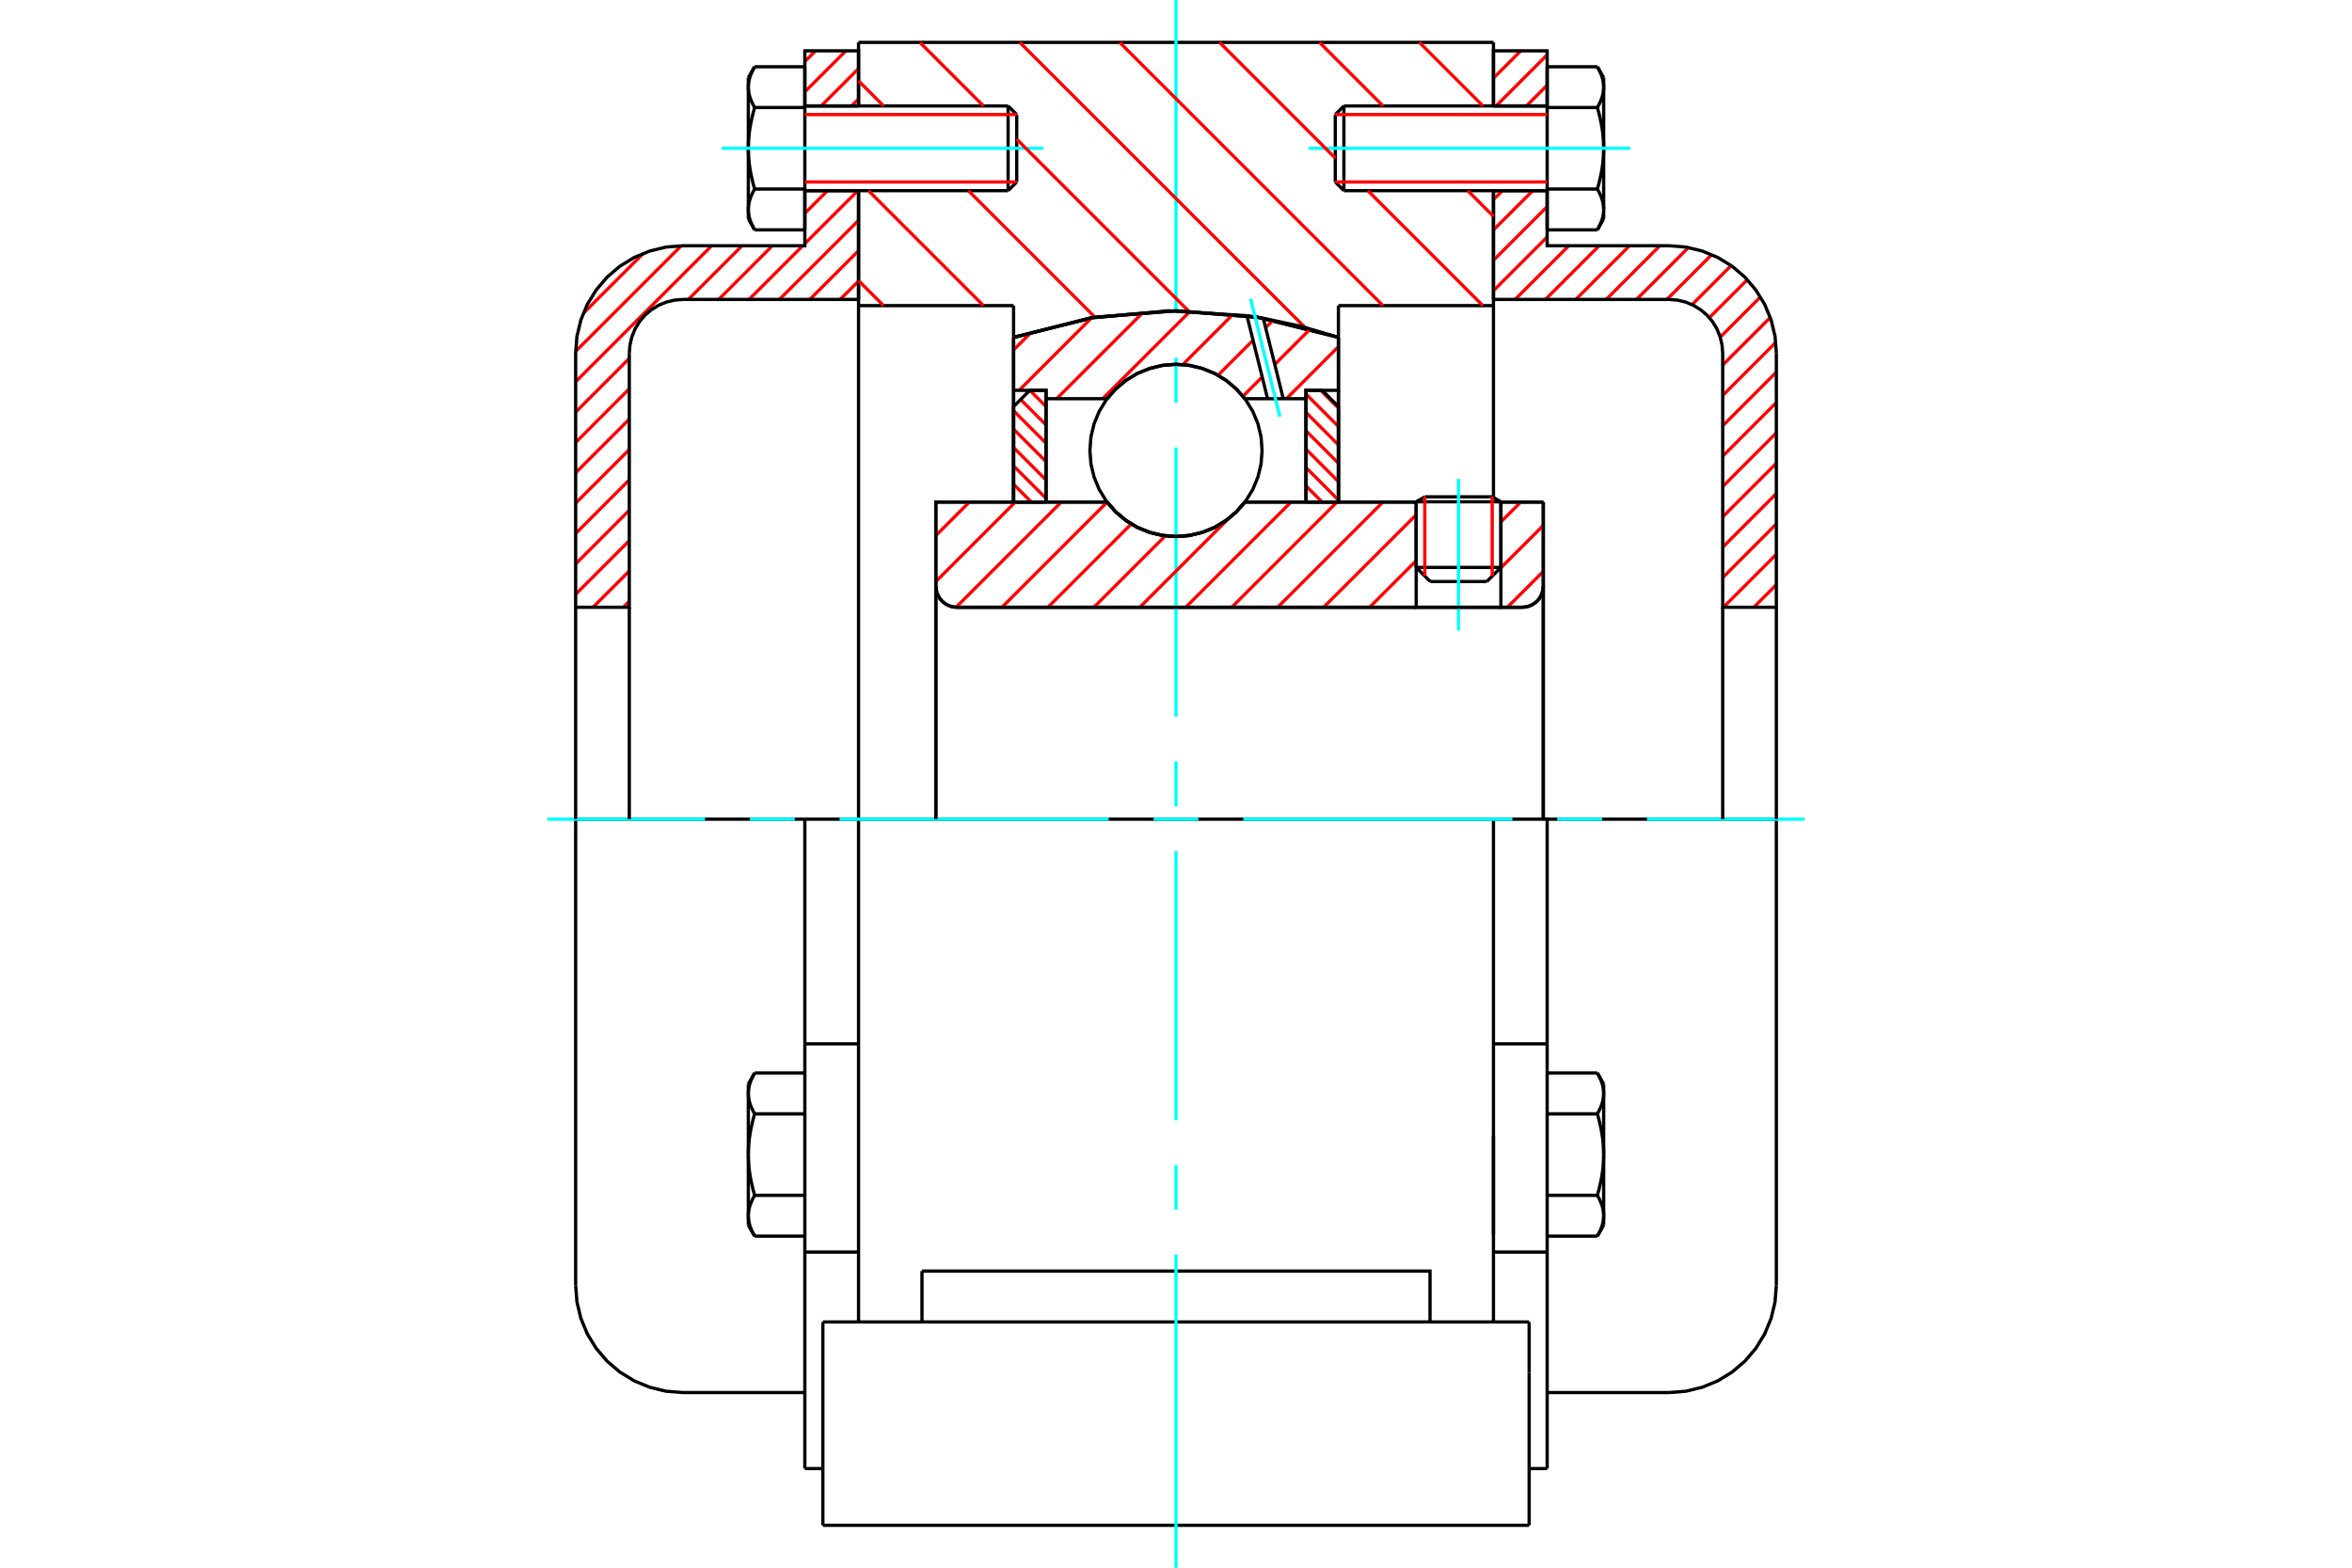 <?xml version="1.0" standalone="no"?>
<!DOCTYPE svg PUBLIC "-//W3C//DTD SVG 1.1//EN"
	"http://www.w3.org/Graphics/SVG/1.1/DTD/svg11.dtd">
<svg xmlns="http://www.w3.org/2000/svg" height="100%" width="100%" viewBox="0 0 36000 24000">
	<rect x="-1800" y="-1200" width="39600" height="26400" style="fill:#FFF"/>
	<g style="fill:none; fill-rule:evenodd" transform="matrix(1 0 0 1 0 0)">
		<g style="fill:none; stroke:#000; stroke-width:50; shape-rendering:geometricPrecision">
			<line x1="22973" y1="7682" x2="21676" y2="7682"/>
			<line x1="21808" y1="7606" x2="22840" y2="7606"/>
			<line x1="21676" y1="8687" x2="22973" y2="8687"/>
			<line x1="22757" y1="8903" x2="21892" y2="8903"/>
			<polyline points="23297,9297 23348,9293 23398,9281 23445,9262 23488,9235 23527,9202 23560,9164 23586,9120 23606,9073 23618,9024 23622,8973"/>
			<line x1="23622" y1="7686" x2="23622" y2="8973"/>
			<line x1="22973" y1="7686" x2="23622" y2="7686"/>
			<line x1="19055" y1="7686" x2="21676" y2="7686"/>
			<polyline points="16945,7686 17080,7839 17236,7970 17410,8075 17599,8151 17797,8198 18000,8214 18203,8198 18401,8151 18590,8075 18764,7970 18920,7839 19055,7686"/>
			<line x1="14324" y1="7686" x2="16945" y2="7686"/>
			<line x1="14324" y1="8973" x2="14324" y2="7686"/>
			<polyline points="14324,8973 14328,9024 14340,9073 14360,9120 14386,9164 14419,9202 14458,9235 14501,9262 14548,9281 14598,9293 14649,9297"/>
			<line x1="23297" y1="9297" x2="14649" y2="9297"/>
			<line x1="23622" y1="8973" x2="23622" y2="12541"/>
			<line x1="14324" y1="8973" x2="14324" y2="12541"/>
			<line x1="21808" y1="7606" x2="21676" y2="7682"/>
			<line x1="22973" y1="7682" x2="22840" y2="7606"/>
			<line x1="22757" y1="8903" x2="22973" y2="8687"/>
			<line x1="21676" y1="8687" x2="21892" y2="8903"/>
			<line x1="21676" y1="7682" x2="21676" y2="8687"/>
			<line x1="22973" y1="8687" x2="22973" y2="7682"/>
			<line x1="22859" y1="12541" x2="13141" y2="12541"/>
			<line x1="22859" y1="4679" x2="20486" y2="4679"/>
			<line x1="22859" y1="2919" x2="22859" y2="4679"/>
			<line x1="22859" y1="649" x2="22859" y2="1622"/>
			<line x1="13141" y1="649" x2="22859" y2="649"/>
			<line x1="13141" y1="1622" x2="13141" y2="649"/>
			<line x1="13141" y1="4679" x2="13141" y2="2919"/>
			<line x1="15514" y1="4679" x2="13141" y2="4679"/>
			<line x1="15514" y1="5165" x2="15514" y2="4679"/>
			<polyline points="20486,5165 19260,4859 18000,4757 16740,4859 15514,5165"/>
			<line x1="20486" y1="4679" x2="20486" y2="5165"/>
			<line x1="15514" y1="7687" x2="15514" y2="5165"/>
			<line x1="13141" y1="12541" x2="13141" y2="4679"/>
			<line x1="20486" y1="5165" x2="20486" y2="7687"/>
			<polyline points="13141,20238 13141,18461 13141,12541"/>
			<line x1="12595" y1="23351" x2="23405" y2="23351"/>
			<line x1="14112" y1="20238" x2="14112" y2="19459"/>
			<line x1="16445" y1="19459" x2="14112" y2="19459"/>
			<line x1="16445" y1="20238" x2="19555" y2="20238"/>
			<line x1="19555" y1="19459" x2="16445" y2="19459"/>
			<polyline points="21888,20238 21888,19459 19555,19459"/>
			<line x1="22859" y1="20238" x2="22859" y2="18461"/>
			<line x1="19555" y1="20238" x2="23405" y2="20238"/>
			<line x1="22859" y1="17395" x2="22859" y2="18898"/>
			<line x1="22859" y1="4679" x2="22859" y2="7617"/>
			<line x1="23405" y1="21016" x2="23405" y2="20238"/>
			<line x1="23405" y1="23351" x2="23405" y2="21016"/>
			<polyline points="12595,23351 12595,21016 12595,20238"/>
			<line x1="22859" y1="18461" x2="22859" y2="12541"/>
			<line x1="12595" y1="20238" x2="16445" y2="20238"/>
			<line x1="12319" y1="15981" x2="13141" y2="15981"/>
			<polyline points="12319,15981 12319,16287 12319,16384 12319,19168 12319,22483"/>
			<polyline points="11454,18612 11454,18621 11454,18629 11455,18638 11455,18646 11456,18655 11457,18663 11458,18672 11459,18680 11460,18689 11462,18697 11463,18706 11465,18715 11467,18723 11469,18732 11471,18740 11474,18749 11476,18758 11479,18767 11482,18775 11485,18784 11488,18793 11492,18802 11495,18811 11499,18820 11503,18829 11507,18838 11511,18848 11515,18857 11520,18866 11524,18876 11529,18885 11534,18895 11540,18904 11545,18914 11551,18924"/>
			<line x1="11454" y1="18757" x2="11454" y2="18612"/>
			<polyline points="11454,17676 11454,17693 11454,17710 11455,17727 11455,17744 11456,17761 11457,17778 11458,17795 11459,17812 11460,17830 11462,17847 11463,17864 11465,17881 11467,17898 11469,17915 11471,17933 11474,17950 11476,17968 11479,17985 11482,18003 11485,18020 11488,18038 11492,18056 11495,18074 11499,18092 11503,18110 11507,18128 11511,18147 11515,18165 11520,18184 11524,18203 11529,18222 11534,18241 11540,18261 11545,18280 11551,18300"/>
			<line x1="11454" y1="18612" x2="11454" y2="17676"/>
			<polyline points="11551,18300 11545,18310 11540,18319 11534,18329 11529,18339 11524,18348 11520,18358 11515,18367 11511,18376 11507,18386 11503,18395 11499,18404 11495,18413 11492,18422 11488,18431 11485,18440 11482,18448 11479,18457 11476,18466 11474,18475 11471,18483 11469,18492 11467,18501 11465,18509 11463,18518 11462,18526 11460,18535 11459,18544 11458,18552 11457,18561 11456,18569 11455,18578 11455,18586 11454,18595 11454,18603 11454,18612"/>
			<polyline points="11454,16739 11454,16748 11454,16757 11455,16765 11455,16774 11456,16782 11457,16791 11458,16799 11459,16808 11460,16816 11462,16825 11463,16834 11465,16842 11467,16851 11469,16859 11471,16868 11474,16877 11476,16885 11479,16894 11482,16903 11485,16912 11488,16921 11492,16930 11495,16939 11499,16948 11503,16957 11507,16966 11511,16975 11515,16984 11520,16994 11524,17003 11529,17013 11534,17022 11540,17032 11545,17042 11551,17052"/>
			<line x1="11454" y1="17676" x2="11454" y2="16739"/>
			<polyline points="11551,17052 11545,17071 11540,17091 11534,17110 11529,17129 11524,17148 11520,17167 11515,17186 11511,17205 11507,17223 11503,17241 11499,17259 11495,17277 11492,17295 11488,17313 11485,17331 11482,17349 11479,17366 11476,17384 11474,17401 11471,17419 11469,17436 11467,17453 11465,17470 11463,17488 11462,17505 11460,17522 11459,17539 11458,17556 11457,17573 11456,17590 11455,17607 11455,17624 11454,17641 11454,17659 11454,17676"/>
			<line x1="11454" y1="16739" x2="11454" y2="16595"/>
			<polyline points="11551,16427 11545,16437 11540,16447 11534,16457 11529,16466 11524,16476 11520,16485 11515,16495 11511,16504 11507,16513 11503,16522 11499,16531 11495,16540 11492,16549 11488,16558 11485,16567 11482,16576 11479,16585 11476,16593 11474,16602 11471,16611 11469,16620 11467,16628 11465,16637 11463,16645 11462,16654 11460,16662 11459,16671 11458,16680 11457,16688 11456,16697 11455,16705 11455,16714 11454,16722 11454,16731 11454,16739"/>
			<line x1="12319" y1="17052" x2="11551" y2="17052"/>
			<line x1="12319" y1="16427" x2="11551" y2="16427"/>
			<line x1="12319" y1="18300" x2="11551" y2="18300"/>
			<line x1="12319" y1="18924" x2="11551" y2="18924"/>
			<line x1="10454" y1="12541" x2="8811" y2="12541"/>
			<line x1="12319" y1="12541" x2="10454" y2="12541"/>
			<line x1="13141" y1="12541" x2="12319" y2="12541"/>
			<line x1="8811" y1="12541" x2="8811" y2="19676"/>
			<line x1="12319" y1="12541" x2="12319" y2="15981"/>
			<line x1="15562" y1="2786" x2="15562" y2="1754"/>
			<line x1="15430" y1="2919" x2="15430" y2="1622"/>
			<polyline points="11551,2894 11545,2904 11540,2914 11534,2924 11529,2933 11524,2943 11520,2952 11515,2962 11511,2971 11507,2980 11503,2989 11499,2998 11495,3007 11492,3016 11488,3025 11485,3034 11482,3043 11479,3052 11476,3061 11474,3069 11471,3078 11469,3087 11467,3095 11465,3104 11463,3112 11462,3121 11460,3130 11459,3138 11458,3147 11457,3155 11456,3164 11455,3172 11455,3181 11454,3189 11454,3198 11454,3207"/>
			<polyline points="11454,2270 11454,2287 11454,2305 11455,2322 11455,2339 11456,2356 11457,2373 11458,2390 11459,2407 11460,2424 11462,2441 11463,2458 11465,2476 11467,2493 11469,2510 11471,2527 11474,2545 11476,2562 11479,2580 11482,2597 11485,2615 11488,2633 11492,2651 11495,2668 11499,2687 11503,2705 11507,2723 11511,2741 11515,2760 11520,2779 11524,2798 11529,2817 11534,2836 11540,2855 11545,2875 11551,2894"/>
			<line x1="11454" y1="3207" x2="11454" y2="2270"/>
			<polyline points="11454,1334 11454,1343 11454,1351 11455,1360 11455,1368 11456,1377 11457,1385 11458,1394 11459,1402 11460,1411 11462,1420 11463,1428 11465,1437 11467,1445 11469,1454 11471,1463 11474,1471 11476,1480 11479,1489 11482,1498 11485,1506 11488,1515 11492,1524 11495,1533 11499,1542 11503,1551 11507,1560 11511,1570 11515,1579 11520,1588 11524,1598 11529,1607 11534,1617 11540,1626 11545,1636 11551,1646"/>
			<line x1="11454" y1="2270" x2="11454" y2="1334"/>
			<polyline points="11551,1646 11545,1666 11540,1685 11534,1705 11529,1724 11524,1743 11520,1762 11515,1781 11511,1799 11507,1818 11503,1836 11499,1854 11495,1872 11492,1890 11488,1908 11485,1926 11482,1943 11479,1961 11476,1978 11474,1996 11471,2013 11469,2030 11467,2048 11465,2065 11463,2082 11462,2099 11460,2116 11459,2133 11458,2151 11457,2168 11456,2185 11455,2202 11455,2219 11454,2236 11454,2253 11454,2270"/>
			<line x1="11454" y1="1334" x2="11454" y2="1189"/>
			<polyline points="11551,1022 11545,1032 11540,1042 11534,1051 11529,1061 11524,1070 11520,1080 11515,1089 11511,1098 11507,1108 11503,1117 11499,1126 11495,1135 11492,1144 11488,1153 11485,1162 11482,1171 11479,1179 11476,1188 11474,1197 11471,1205 11469,1214 11467,1223 11465,1231 11463,1240 11462,1249 11460,1257 11459,1266 11458,1274 11457,1283 11456,1291 11455,1300 11455,1308 11454,1317 11454,1325 11454,1334"/>
			<polyline points="11454,3207 11454,3215 11454,3224 11455,3232 11455,3241 11456,3249 11457,3258 11458,3266 11459,3275 11460,3283 11462,3292 11463,3301 11465,3309 11467,3318 11469,3326 11471,3335 11474,3344 11476,3352 11479,3361 11482,3370 11485,3379 11488,3388 11492,3397 11495,3406 11499,3415 11503,3424 11507,3433 11511,3442 11515,3451 11520,3461 11524,3470 11529,3480 11534,3489 11540,3499 11545,3509 11551,3519"/>
			<line x1="11454" y1="3351" x2="11454" y2="3207"/>
			<line x1="12319" y1="1022" x2="11551" y2="1022"/>
			<line x1="12319" y1="1646" x2="11551" y2="1646"/>
			<line x1="12319" y1="1646" x2="12319" y2="1022"/>
			<line x1="12319" y1="2894" x2="11551" y2="2894"/>
			<line x1="12319" y1="2894" x2="12319" y2="1646"/>
			<line x1="12319" y1="3519" x2="11551" y2="3519"/>
			<line x1="12319" y1="3519" x2="12319" y2="2894"/>
			<line x1="12319" y1="19168" x2="13141" y2="19168"/>
			<line x1="12319" y1="22483" x2="12595" y2="22483"/>
			<line x1="11454" y1="18757" x2="11551" y2="18924"/>
			<line x1="11551" y1="16427" x2="11454" y2="16595"/>
			<polyline points="8811,19676 8831,19933 8891,20183 8990,20422 9125,20642 9292,20838 9488,21005 9708,21140 9946,21238 10197,21299 10454,21319 12319,21319"/>
			<line x1="15430" y1="2919" x2="15562" y2="2786"/>
			<line x1="15562" y1="1754" x2="15430" y2="1622"/>
			<line x1="12319" y1="2919" x2="15430" y2="2919"/>
			<line x1="15430" y1="1622" x2="12319" y2="1622"/>
			<line x1="11551" y1="1022" x2="11454" y2="1189"/>
			<line x1="11454" y1="3351" x2="11551" y2="3519"/>
			<line x1="22859" y1="15981" x2="23681" y2="15981"/>
			<line x1="23681" y1="16287" x2="23681" y2="15981"/>
			<line x1="23681" y1="16384" x2="23681" y2="16287"/>
			<line x1="23681" y1="19168" x2="23681" y2="16384"/>
			<polyline points="23681,15981 23681,12541 22859,12541"/>
			<line x1="23681" y1="22483" x2="23681" y2="19168"/>
			<polyline points="24546,16739 24546,16731 24546,16722 24545,16714 24545,16705 24544,16697 24543,16688 24542,16680 24541,16671 24540,16662 24538,16654 24537,16645 24535,16637 24533,16628 24531,16620 24529,16611 24526,16602 24524,16593 24521,16585 24518,16576 24515,16567 24512,16558 24508,16549 24505,16540 24501,16531 24497,16522 24493,16513 24489,16504 24485,16495 24480,16485 24476,16476 24471,16466 24466,16457 24460,16447 24455,16437 24449,16427"/>
			<line x1="24546" y1="16595" x2="24546" y2="16739"/>
			<polyline points="24546,17676 24546,17659 24546,17641 24545,17624 24545,17607 24544,17590 24543,17573 24542,17556 24541,17539 24540,17522 24538,17505 24537,17488 24535,17470 24533,17453 24531,17436 24529,17419 24526,17401 24524,17384 24521,17366 24518,17349 24515,17331 24512,17313 24508,17295 24505,17277 24501,17259 24497,17241 24493,17223 24489,17205 24485,17186 24480,17167 24476,17148 24471,17129 24466,17110 24460,17091 24455,17071 24449,17052"/>
			<line x1="24546" y1="16739" x2="24546" y2="17676"/>
			<polyline points="24449,17052 24455,17042 24460,17032 24466,17022 24471,17013 24476,17003 24480,16994 24485,16984 24489,16975 24493,16966 24497,16957 24501,16948 24505,16939 24508,16930 24512,16921 24515,16912 24518,16903 24521,16894 24524,16885 24526,16877 24529,16868 24531,16859 24533,16851 24535,16842 24537,16834 24538,16825 24540,16816 24541,16808 24542,16799 24543,16791 24544,16782 24545,16774 24545,16765 24546,16757 24546,16748 24546,16739"/>
			<polyline points="24546,18612 24546,18603 24546,18595 24545,18586 24545,18578 24544,18569 24543,18561 24542,18552 24541,18544 24540,18535 24538,18526 24537,18518 24535,18509 24533,18501 24531,18492 24529,18483 24526,18475 24524,18466 24521,18457 24518,18448 24515,18440 24512,18431 24508,18422 24505,18413 24501,18404 24497,18395 24493,18386 24489,18376 24485,18367 24480,18358 24476,18348 24471,18339 24466,18329 24460,18319 24455,18310 24449,18300"/>
			<line x1="24546" y1="17676" x2="24546" y2="18612"/>
			<polyline points="24449,18300 24455,18280 24460,18261 24466,18241 24471,18222 24476,18203 24480,18184 24485,18165 24489,18147 24493,18128 24497,18110 24501,18092 24505,18074 24508,18056 24512,18038 24515,18020 24518,18003 24521,17985 24524,17968 24526,17950 24529,17933 24531,17915 24533,17898 24535,17881 24537,17864 24538,17847 24540,17830 24541,17812 24542,17795 24543,17778 24544,17761 24545,17744 24545,17727 24546,17710 24546,17693 24546,17676"/>
			<line x1="24546" y1="18612" x2="24546" y2="18757"/>
			<polyline points="24449,18924 24455,18914 24460,18904 24466,18895 24471,18885 24476,18876 24480,18866 24485,18857 24489,18848 24493,18838 24497,18829 24501,18820 24505,18811 24508,18802 24512,18793 24515,18784 24518,18775 24521,18767 24524,18758 24526,18749 24529,18740 24531,18732 24533,18723 24535,18715 24537,18706 24538,18697 24540,18689 24541,18680 24542,18672 24543,18663 24544,18655 24545,18646 24545,18638 24546,18629 24546,18621 24546,18612"/>
			<line x1="23681" y1="18924" x2="24449" y2="18924"/>
			<line x1="23681" y1="18300" x2="24449" y2="18300"/>
			<line x1="23681" y1="17052" x2="24449" y2="17052"/>
			<line x1="23681" y1="16427" x2="24449" y2="16427"/>
			<polyline points="27189,12541 25546,12541 23681,12541"/>
			<line x1="27189" y1="19676" x2="27189" y2="12541"/>
			<line x1="20438" y1="1754" x2="20438" y2="2786"/>
			<line x1="20570" y1="1622" x2="20570" y2="2919"/>
			<polyline points="24546,1334 24546,1325 24546,1317 24545,1308 24545,1300 24544,1291 24543,1283 24542,1274 24541,1266 24540,1257 24538,1249 24537,1240 24535,1231 24533,1223 24531,1214 24529,1205 24526,1197 24524,1188 24521,1179 24518,1171 24515,1162 24512,1153 24508,1144 24505,1135 24501,1126 24497,1117 24493,1108 24489,1098 24485,1089 24480,1080 24476,1070 24471,1061 24466,1051 24460,1042 24455,1032 24449,1022"/>
			<line x1="24546" y1="1189" x2="24546" y2="1334"/>
			<polyline points="24449,3519 24455,3509 24460,3499 24466,3489 24471,3480 24476,3470 24480,3461 24485,3451 24489,3442 24493,3433 24497,3424 24501,3415 24505,3406 24508,3397 24512,3388 24515,3379 24518,3370 24521,3361 24524,3352 24526,3344 24529,3335 24531,3326 24533,3318 24535,3309 24537,3301 24538,3292 24540,3283 24541,3275 24542,3266 24543,3258 24544,3249 24545,3241 24545,3232 24546,3224 24546,3215 24546,3207 24546,3351"/>
			<polyline points="24546,2270 24546,2253 24546,2236 24545,2219 24545,2202 24544,2185 24543,2168 24542,2151 24541,2133 24540,2116 24538,2099 24537,2082 24535,2065 24533,2048 24531,2030 24529,2013 24526,1996 24524,1978 24521,1961 24518,1943 24515,1926 24512,1908 24508,1890 24505,1872 24501,1854 24497,1836 24493,1818 24489,1799 24485,1781 24480,1762 24476,1743 24471,1724 24466,1705 24460,1685 24455,1666 24449,1646"/>
			<line x1="24546" y1="1334" x2="24546" y2="2270"/>
			<polyline points="24449,1646 24455,1636 24460,1626 24466,1617 24471,1607 24476,1598 24480,1588 24485,1579 24489,1570 24493,1560 24497,1551 24501,1542 24505,1533 24508,1524 24512,1515 24515,1506 24518,1498 24521,1489 24524,1480 24526,1471 24529,1463 24531,1454 24533,1445 24535,1437 24537,1428 24538,1420 24540,1411 24541,1402 24542,1394 24543,1385 24544,1377 24545,1368 24545,1360 24546,1351 24546,1343 24546,1334"/>
			<polyline points="24546,3207 24546,3198 24546,3189 24545,3181 24545,3172 24544,3164 24543,3155 24542,3147 24541,3138 24540,3130 24538,3121 24537,3112 24535,3104 24533,3095 24531,3087 24529,3078 24526,3069 24524,3061 24521,3052 24518,3043 24515,3034 24512,3025 24508,3016 24505,3007 24501,2998 24497,2989 24493,2980 24489,2971 24485,2962 24480,2952 24476,2943 24471,2933 24466,2924 24460,2914 24455,2904 24449,2894"/>
			<line x1="24546" y1="2270" x2="24546" y2="3207"/>
			<polyline points="24449,2894 24455,2875 24460,2855 24466,2836 24471,2817 24476,2798 24480,2779 24485,2760 24489,2741 24493,2723 24497,2705 24501,2687 24505,2668 24508,2651 24512,2633 24515,2615 24518,2597 24521,2580 24524,2562 24526,2545 24529,2527 24531,2510 24533,2493 24535,2476 24537,2458 24538,2441 24540,2424 24541,2407 24542,2390 24543,2373 24544,2356 24545,2339 24545,2322 24546,2305 24546,2287 24546,2270"/>
			<line x1="23681" y1="1646" x2="24449" y2="1646"/>
			<polyline points="23681,1646 23681,2894 24449,2894"/>
			<line x1="23681" y1="1022" x2="24449" y2="1022"/>
			<line x1="23681" y1="1022" x2="23681" y2="1646"/>
			<line x1="23681" y1="3519" x2="24449" y2="3519"/>
			<line x1="23681" y1="2894" x2="23681" y2="3519"/>
			<line x1="22859" y1="19168" x2="23681" y2="19168"/>
			<line x1="23405" y1="22483" x2="23681" y2="22483"/>
			<line x1="24546" y1="16595" x2="24449" y2="16427"/>
			<line x1="24449" y1="18924" x2="24546" y2="18757"/>
			<polyline points="25546,21319 25803,21299 26054,21238 26292,21140 26512,21005 26708,20838 26875,20642 27010,20422 27109,20183 27169,19933 27189,19676"/>
			<line x1="23681" y1="21319" x2="25546" y2="21319"/>
			<line x1="20570" y1="1622" x2="20438" y2="1754"/>
			<line x1="20438" y1="2786" x2="20570" y2="2919"/>
			<line x1="23681" y1="1622" x2="20570" y2="1622"/>
			<line x1="20570" y1="2919" x2="23681" y2="2919"/>
			<line x1="24546" y1="1189" x2="24449" y2="1022"/>
			<line x1="24449" y1="3519" x2="24546" y2="3351"/>
		</g>
		<g style="fill:none; stroke:#0FF; stroke-width:50; shape-rendering:geometricPrecision">
			<line x1="22324" y1="9652" x2="22324" y2="7332"/>
			<line x1="18000" y1="24000" x2="18000" y2="19208"/>
			<line x1="18000" y1="18522" x2="18000" y2="17835"/>
			<line x1="18000" y1="17149" x2="18000" y2="13030"/>
			<line x1="18000" y1="12343" x2="18000" y2="11657"/>
			<line x1="18000" y1="10970" x2="18000" y2="6851"/>
			<line x1="18000" y1="6165" x2="18000" y2="5478"/>
			<line x1="18000" y1="4792" x2="18000" y2="0"/>
			<line x1="8378" y1="12541" x2="10792" y2="12541"/>
			<line x1="11478" y1="12541" x2="12165" y2="12541"/>
			<line x1="12851" y1="12541" x2="16970" y2="12541"/>
			<line x1="17657" y1="12541" x2="18343" y2="12541"/>
			<line x1="19030" y1="12541" x2="23149" y2="12541"/>
			<line x1="23835" y1="12541" x2="24522" y2="12541"/>
			<line x1="25208" y1="12541" x2="27622" y2="12541"/>
			<line x1="11043" y1="2270" x2="15973" y2="2270"/>
			<line x1="20027" y1="2270" x2="24957" y2="2270"/>
		</g>
		<g style="fill:none; stroke:#F00; stroke-width:50; shape-rendering:geometricPrecision">
			<line x1="27189" y1="8951" x2="26843" y2="9297"/>
			<line x1="27189" y1="8486" x2="26378" y2="9297"/>
			<line x1="27189" y1="8021" x2="26368" y2="8843"/>
			<line x1="27189" y1="7556" x2="26368" y2="8378"/>
			<line x1="27189" y1="7092" x2="26368" y2="7913"/>
			<line x1="27189" y1="6627" x2="26368" y2="7449"/>
			<line x1="27189" y1="6162" x2="26368" y2="6984"/>
			<line x1="27189" y1="5697" x2="26368" y2="6519"/>
			<line x1="27180" y1="5242" x2="26368" y2="6054"/>
			<line x1="27096" y1="4861" x2="26368" y2="5589"/>
			<line x1="26946" y1="4546" x2="26330" y2="5162"/>
			<line x1="26745" y1="4282" x2="26163" y2="4864"/>
			<line x1="26497" y1="4066" x2="25899" y2="4664"/>
			<line x1="26199" y1="3899" x2="25514" y2="4584"/>
			<line x1="25843" y1="3790" x2="25049" y2="4584"/>
			<line x1="25406" y1="3762" x2="24585" y2="4584"/>
			<line x1="24941" y1="3762" x2="24120" y2="4584"/>
			<line x1="24477" y1="3762" x2="23655" y2="4584"/>
			<line x1="24012" y1="3762" x2="23190" y2="4584"/>
			<line x1="23681" y1="3628" x2="22859" y2="4450"/>
			<line x1="23681" y1="3163" x2="22859" y2="3985"/>
			<line x1="23461" y1="2919" x2="22859" y2="3520"/>
			<line x1="22996" y1="2919" x2="22859" y2="3055"/>
			<line x1="23681" y1="1304" x2="23364" y2="1622"/>
			<line x1="23681" y1="839" x2="22899" y2="1622"/>
			<line x1="23277" y1="778" x2="22859" y2="1196"/>
		</g>
		<g style="fill:none; stroke:#000; stroke-width:50; shape-rendering:geometricPrecision">
			<line x1="22859" y1="4584" x2="22859" y2="2919"/>
			<line x1="22859" y1="1622" x2="23681" y2="1622"/>
			<line x1="23681" y1="2919" x2="22859" y2="2919"/>
			<polyline points="22859,1622 22859,778 23681,778 23681,1622"/>
			<polyline points="23681,2919 23681,3762 25546,3762"/>
			<polyline points="27189,5405 27169,5148 27109,4898 27010,4659 26875,4440 26708,4243 26512,4076 26292,3941 26054,3843 25803,3782 25546,3762"/>
			<polyline points="27189,5405 27189,9297 26368,9297 26368,5405 26357,5277 26327,5152 26278,5032 26211,4922 26127,4824 26029,4741 25919,4673 25800,4624 25674,4594 25546,4584 22859,4584"/>
			<line x1="27189" y1="12541" x2="27189" y2="9297"/>
			<line x1="26368" y1="9297" x2="26368" y2="12541"/>
		</g>
		<g style="fill:none; stroke:#F00; stroke-width:50; shape-rendering:geometricPrecision">
			<line x1="9632" y1="9205" x2="9541" y2="9297"/>
			<line x1="9632" y1="8741" x2="9076" y2="9297"/>
			<line x1="9632" y1="8276" x2="8811" y2="9098"/>
			<line x1="13141" y1="4303" x2="12860" y2="4584"/>
			<line x1="9632" y1="7811" x2="8811" y2="8633"/>
			<line x1="13141" y1="3838" x2="12395" y2="4584"/>
			<line x1="9632" y1="7346" x2="8811" y2="8168"/>
			<line x1="13141" y1="3373" x2="11930" y2="4584"/>
			<line x1="9632" y1="6882" x2="8811" y2="7703"/>
			<line x1="13130" y1="2919" x2="12319" y2="3730"/>
			<line x1="12287" y1="3762" x2="11465" y2="4584"/>
			<line x1="9632" y1="6417" x2="8811" y2="7238"/>
			<line x1="12666" y1="2919" x2="12319" y2="3266"/>
			<line x1="11822" y1="3762" x2="11001" y2="4584"/>
			<line x1="9632" y1="5952" x2="8811" y2="6774"/>
			<line x1="11358" y1="3762" x2="10536" y2="4584"/>
			<line x1="9632" y1="5487" x2="8811" y2="6309"/>
			<line x1="13141" y1="1514" x2="13033" y2="1622"/>
			<line x1="10893" y1="3762" x2="8811" y2="5844"/>
			<line x1="13141" y1="1050" x2="12569" y2="1622"/>
			<line x1="10427" y1="3763" x2="8812" y2="5378"/>
			<line x1="12947" y1="778" x2="12319" y2="1406"/>
			<line x1="9847" y1="3879" x2="8927" y2="4798"/>
			<line x1="12482" y1="778" x2="12319" y2="942"/>
		</g>
		<g style="fill:none; stroke:#000; stroke-width:50; shape-rendering:geometricPrecision">
			<line x1="13141" y1="4584" x2="13141" y2="2919"/>
			<line x1="13141" y1="1622" x2="12319" y2="1622"/>
			<line x1="12319" y1="2919" x2="13141" y2="2919"/>
			<polyline points="13141,1622 13141,778 12319,778 12319,1622"/>
			<polyline points="12319,2919 12319,3762 10454,3762 10197,3782 9946,3843 9708,3941 9488,4076 9292,4243 9125,4440 8990,4659 8891,4898 8831,5148 8811,5405 8811,9297 9632,9297 9632,5405"/>
			<polyline points="10454,4584 10326,4594 10200,4624 10081,4673 9971,4741 9873,4824 9789,4922 9722,5032 9673,5152 9643,5277 9632,5405"/>
			<line x1="10454" y1="4584" x2="13141" y2="4584"/>
			<line x1="8811" y1="12541" x2="8811" y2="9297"/>
			<line x1="9632" y1="9297" x2="9632" y2="12541"/>
		</g>
		<g style="fill:none; stroke:#F00; stroke-width:50; shape-rendering:geometricPrecision">
			<line x1="21725" y1="649" x2="22698" y2="1622"/>
			<line x1="20196" y1="649" x2="21169" y2="1622"/>
			<line x1="22466" y1="2919" x2="22859" y2="3312"/>
			<line x1="18667" y1="649" x2="20438" y2="2420"/>
			<line x1="20937" y1="2919" x2="22697" y2="4679"/>
			<line x1="17138" y1="649" x2="21168" y2="4679"/>
			<line x1="15609" y1="649" x2="19973" y2="5012"/>
			<line x1="14080" y1="649" x2="15053" y2="1622"/>
			<line x1="15562" y1="2131" x2="18193" y2="4762"/>
			<line x1="13141" y1="1238" x2="13524" y2="1622"/>
			<line x1="14822" y1="2919" x2="16762" y2="4859"/>
			<line x1="13293" y1="2919" x2="15053" y2="4679"/>
			<line x1="15514" y1="5140" x2="15532" y2="5158"/>
			<line x1="13141" y1="4296" x2="13524" y2="4679"/>
		</g>
		<g style="fill:none; stroke:#000; stroke-width:50; shape-rendering:geometricPrecision">
			<polyline points="20486,5165 19260,4859 18000,4757 16740,4859 15514,5165"/>
		</g>
		<g style="fill:none; stroke:#F00; stroke-width:50; shape-rendering:geometricPrecision">
			<line x1="22840" y1="7606" x2="22840" y2="8819"/>
			<line x1="21808" y1="8819" x2="21808" y2="7606"/>
			<line x1="15514" y1="7414" x2="15786" y2="7686"/>
			<line x1="15514" y1="7133" x2="16011" y2="7630"/>
			<line x1="15514" y1="6851" x2="16011" y2="7349"/>
			<line x1="15514" y1="6570" x2="16011" y2="7067"/>
			<line x1="15514" y1="6289" x2="16011" y2="6786"/>
			<line x1="15622" y1="6116" x2="16011" y2="6505"/>
			<line x1="15763" y1="5976" x2="16011" y2="6224"/>
		</g>
		<g style="fill:none; stroke:#000; stroke-width:50; shape-rendering:geometricPrecision">
			<polyline points="16011,7686 16011,5976 15762,5976 15514,6224 15514,7686 16011,7686"/>
		</g>
		<g style="fill:none; stroke:#F00; stroke-width:50; shape-rendering:geometricPrecision">
			<line x1="20214" y1="5976" x2="20486" y2="6248"/>
			<line x1="19989" y1="6032" x2="20486" y2="6529"/>
			<line x1="19989" y1="6313" x2="20486" y2="6811"/>
			<line x1="19989" y1="6595" x2="20486" y2="7092"/>
			<line x1="19989" y1="6876" x2="20486" y2="7373"/>
			<line x1="19989" y1="7157" x2="20486" y2="7655"/>
			<line x1="19989" y1="7439" x2="20237" y2="7686"/>
		</g>
		<g style="fill:none; stroke:#000; stroke-width:50; shape-rendering:geometricPrecision">
			<polyline points="19989,7686 19989,5976 20238,5976 20486,6224 20486,7686 19989,7686"/>
			<polyline points="19318,6895 19302,6689 19254,6488 19175,6297 19067,6121 18932,5963 18775,5829 18599,5721 18407,5642 18206,5593 18000,5577 17794,5593 17593,5642 17401,5721 17225,5829 17068,5963 16933,6121 16825,6297 16746,6488 16698,6689 16682,6895 16698,7102 16746,7303 16825,7494 16933,7670 17068,7828 17225,7962 17401,8070 17593,8149 17794,8198 18000,8214 18206,8198 18407,8149 18599,8070 18775,7962 18932,7828 19067,7670 19175,7494 19254,7303 19302,7102 19318,6895"/>
		</g>
		<g style="fill:none; stroke:#F00; stroke-width:50; shape-rendering:geometricPrecision">
			<line x1="20486" y1="5308" x2="19690" y2="6104"/>
			<line x1="20056" y1="5035" x2="19512" y2="5579"/>
			<line x1="19319" y1="5772" x2="19024" y2="6067"/>
			<line x1="19487" y1="4901" x2="19372" y2="5016"/>
			<line x1="19179" y1="5209" x2="18643" y2="5745"/>
			<line x1="18875" y1="4810" x2="18103" y2="5582"/>
			<line x1="18219" y1="4762" x2="16877" y2="6104"/>
			<line x1="17502" y1="4776" x2="16173" y2="6104"/>
			<line x1="16708" y1="4866" x2="15599" y2="5976"/>
			<line x1="15792" y1="5079" x2="15514" y2="5358"/>
		</g>
		<g style="fill:none; stroke:#000; stroke-width:50; shape-rendering:geometricPrecision">
			<polyline points="15514,7686 15514,5976 15514,5165"/>
			<polyline points="19086,4833 17883,4758 16682,4869 15514,5165"/>
			<polyline points="19336,4872 19211,4852 19086,4833"/>
			<polyline points="20486,5165 19917,4997 19336,4872"/>
			<polyline points="20486,5165 20486,5976 19989,5976 19989,6104 19989,7686"/>
			<polyline points="19989,6104 19642,6104 19402,6104 19055,6104 18920,5952 18764,5821 18590,5716 18401,5640 18203,5593 18000,5577 17797,5593 17599,5640 17410,5716 17236,5821 17080,5952 16945,6104 16011,6104 16011,7686"/>
			<polyline points="16011,6104 16011,5976 15514,5976"/>
			<line x1="20486" y1="5976" x2="20486" y2="7686"/>
		</g>
		<g style="fill:none; stroke:#0FF; stroke-width:50; shape-rendering:geometricPrecision">
			<line x1="19590" y1="6380" x2="19142" y2="4576"/>
		</g>
		<g style="fill:none; stroke:#000; stroke-width:50; shape-rendering:geometricPrecision">
			<line x1="19402" y1="6104" x2="19086" y2="4833"/>
			<line x1="19642" y1="6104" x2="19336" y2="4872"/>
		</g>
		<g style="fill:none; stroke:#F00; stroke-width:50; shape-rendering:geometricPrecision">
			<line x1="23622" y1="8748" x2="23072" y2="9297"/>
			<line x1="23622" y1="8045" x2="22973" y2="8693"/>
			<line x1="23277" y1="7686" x2="22973" y2="7990"/>
			<line x1="21676" y1="9287" x2="21666" y2="9297"/>
			<line x1="21676" y1="8584" x2="20963" y2="9297"/>
			<line x1="21676" y1="7881" x2="20259" y2="9297"/>
			<line x1="21167" y1="7686" x2="19556" y2="9297"/>
			<line x1="20464" y1="7686" x2="18853" y2="9297"/>
			<line x1="19760" y1="7686" x2="18149" y2="9297"/>
			<line x1="19057" y1="7686" x2="19047" y2="7696"/>
			<line x1="18802" y1="7941" x2="17446" y2="9297"/>
			<line x1="17837" y1="8203" x2="16743" y2="9297"/>
			<line x1="17315" y1="8022" x2="16040" y2="9297"/>
			<line x1="16946" y1="7687" x2="15336" y2="9297"/>
			<line x1="16244" y1="7686" x2="14633" y2="9297"/>
			<line x1="15541" y1="7686" x2="14324" y2="8903"/>
			<line x1="14837" y1="7686" x2="14324" y2="8199"/>
		</g>
		<g style="fill:none; stroke:#000; stroke-width:50; shape-rendering:geometricPrecision">
			<line x1="23622" y1="12541" x2="23622" y2="7686"/>
			<polyline points="23297,9297 23348,9293 23398,9281 23445,9262 23488,9235 23527,9202 23560,9164 23586,9120 23606,9073 23618,9024 23622,8973"/>
			<polyline points="23297,9297 22973,9297 22973,7686"/>
			<polyline points="22973,9297 21676,9297 21676,7686"/>
			<line x1="21676" y1="9297" x2="14649" y2="9297"/>
			<polyline points="14324,8973 14328,9024 14340,9073 14360,9120 14386,9164 14419,9202 14458,9235 14501,9262 14548,9281 14598,9293 14649,9297"/>
			<polyline points="14324,8973 14324,7686 14822,7686 16945,7686 17080,7839 17236,7970 17410,8075 17599,8151 17797,8198 18000,8214 18203,8198 18401,8151 18590,8075 18764,7970 18920,7839 19055,7686 21676,7686"/>
			<line x1="22973" y1="7686" x2="23622" y2="7686"/>
			<line x1="14324" y1="12541" x2="14324" y2="8973"/>
		</g>
		<g style="fill:none; stroke:#F00; stroke-width:50; shape-rendering:geometricPrecision">
			<line x1="23681" y1="1754" x2="20438" y2="1754"/>
			<line x1="20438" y1="2786" x2="23681" y2="2786"/>
		</g>
		<g style="fill:none; stroke:#F00; stroke-width:50; shape-rendering:geometricPrecision">
			<line x1="12319" y1="1754" x2="15562" y2="1754"/>
			<line x1="15562" y1="2786" x2="12319" y2="2786"/>
		</g>
	</g>
</svg>
